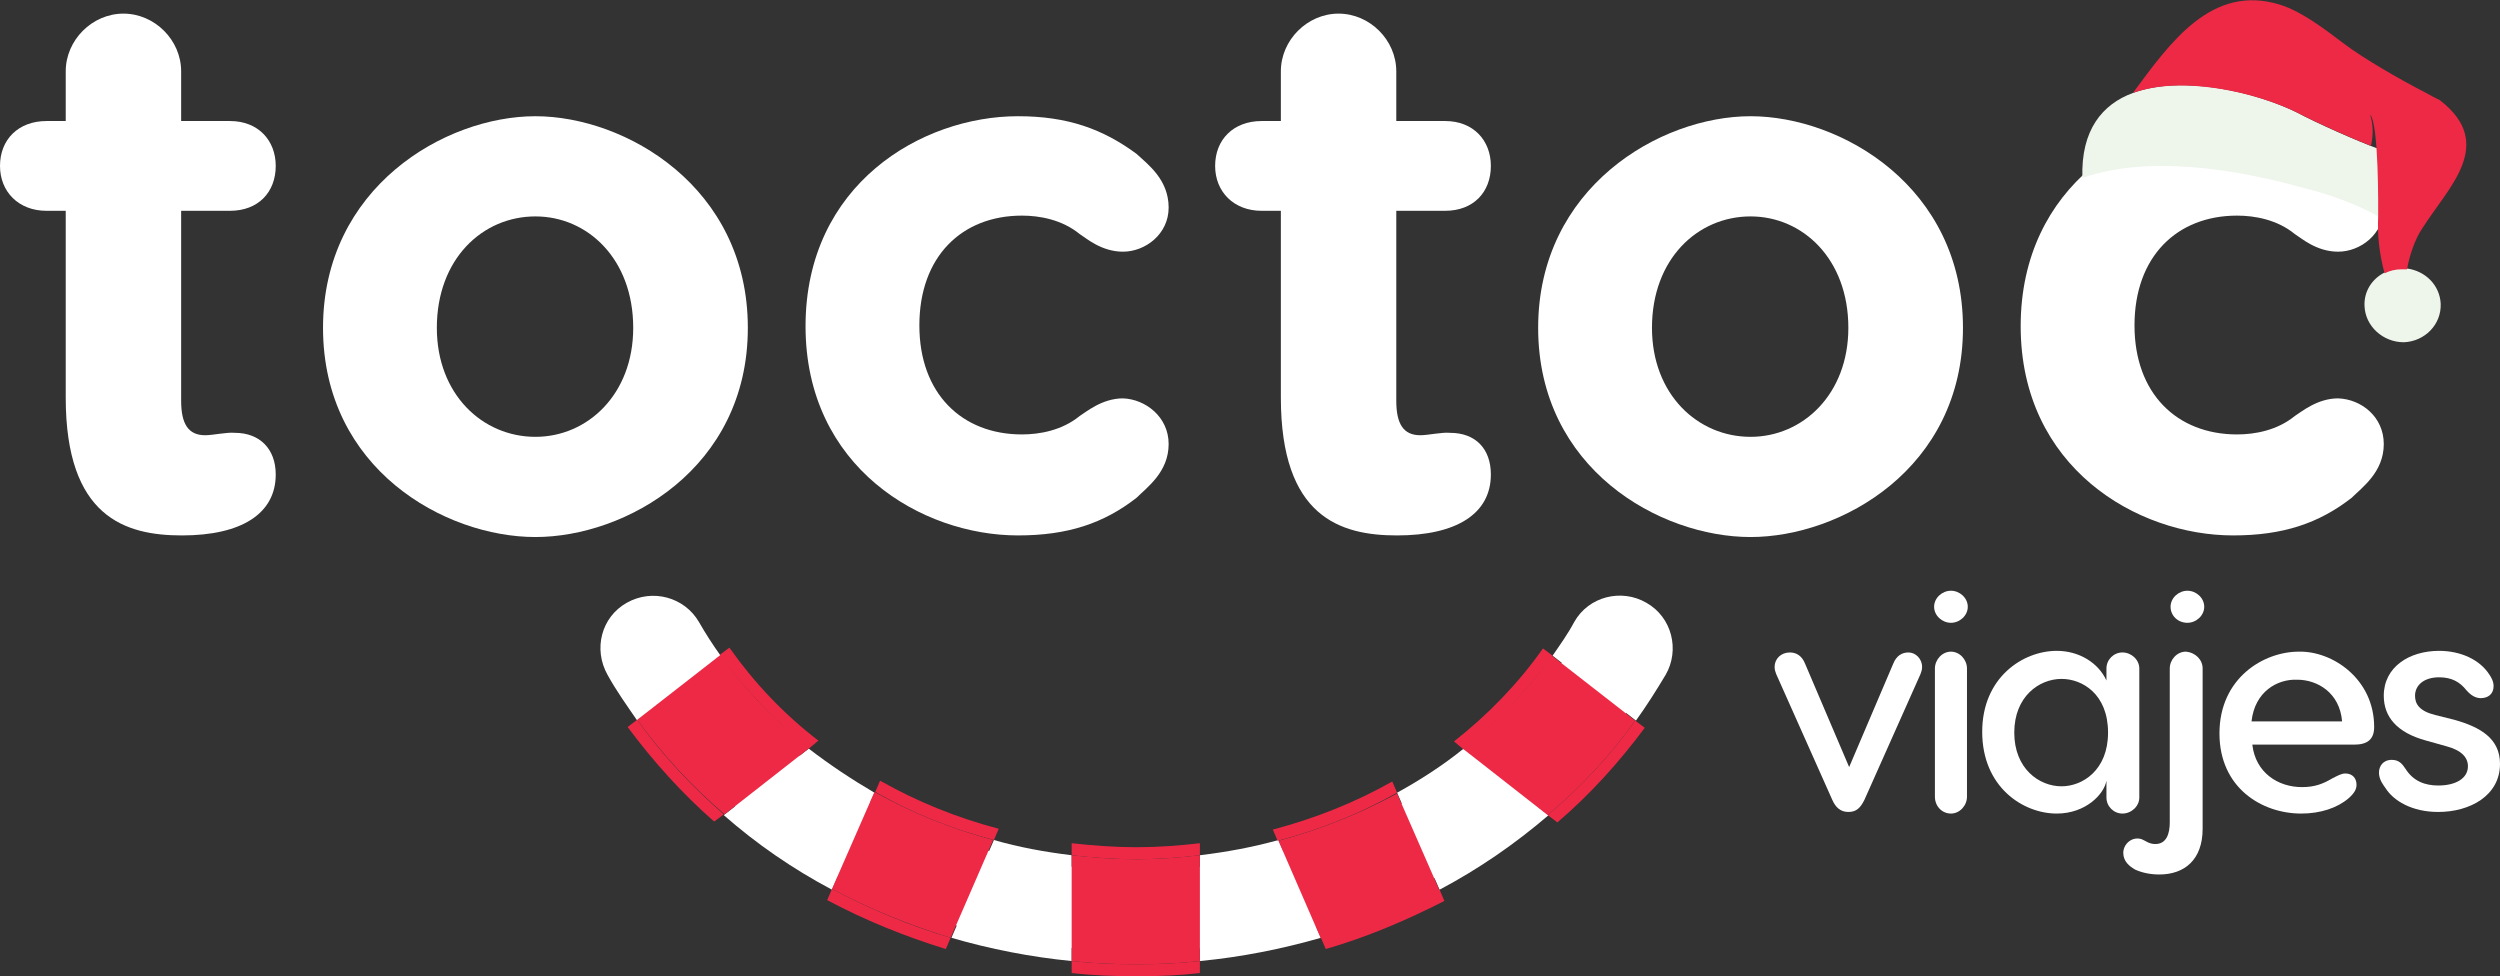<?xml version="1.0" encoding="utf-8"?>
<!-- Generator: Adobe Illustrator 26.1.0, SVG Export Plug-In . SVG Version: 6.00 Build 0)  -->
<svg version="1.1" id="Capa_1" xmlns="http://www.w3.org/2000/svg" xmlns:xlink="http://www.w3.org/1999/xlink" x="0px" y="0px"
	 viewBox="0 0 311.9 121.8" style="enable-background:new 0 0 311.9 121.8;" xml:space="preserve">
<rect x="0" y="0" width="311.9" height="121.8" fill="#333333" stroke="none"/>
<style type="text/css">
	.st0{fill:#FFFFFF;}
	.st1{fill:#ED1C24;}
	.st2{fill:#EEF6EC;}
	.st3{fill:#EE2946;}
</style>
<g>
	<g>
		<g>
			<path class="st0" d="M34.4,59.2c0,4.9-4.3,7.6-11.7,7.6c-7.1,0-14.5-2.3-14.5-17.2V26.3H5.8c-3.5,0-5.8-2.4-5.8-5.6
				c0-3.3,2.3-5.6,5.8-5.6h2.4V8.9c0-3.9,3.3-7.2,7.2-7.2c3.9,0,7.2,3.3,7.2,7.2v6.2h6.1c3.5,0,5.7,2.4,5.7,5.6
				c0,3.3-2.2,5.6-5.7,5.6h-6.1V50c0,2.9,0.9,4.3,3,4.3c1,0,2.7-0.4,3.7-0.3C32.4,54,34.4,56,34.4,59.2z"/>
			<path class="st0" d="M93.3,40.9C93.3,58.5,78,67,66.8,67c-11.3,0-26.5-8.5-26.5-26.1c0-17.5,15.2-26.4,26.5-26.4
				C78,14.5,93.3,23.3,93.3,40.9z M54.5,40.9c0,8.3,5.7,13.6,12.3,13.6c6.5,0,12.2-5.3,12.2-13.6C79,32.3,73.3,27,66.8,27
				C60.2,27,54.5,32.3,54.5,40.9z"/>
			<path class="st0" d="M145.8,55.4c0,3.5-2.7,5.4-4,6.7c-4.1,3.2-8.6,4.7-14.8,4.7c-12,0-26.5-8.5-26.5-26.1
				c0-17.7,14.5-26.2,26.5-26.2c6.2,0,10.6,1.6,14.8,4.7c1.4,1.3,4,3.2,4,6.7c0,3.3-2.9,5.5-5.7,5.5c-2.7,0-4.6-1.7-5.4-2.2
				c-2.2-1.8-5-2.3-7.2-2.3c-7.5,0-12.8,5.1-12.8,13.7c0,8.5,5.3,13.6,12.8,13.6c2.2,0,5-0.5,7.2-2.3c0.8-0.5,2.8-2.2,5.4-2.2
				C142.9,49.8,145.8,52,145.8,55.4z"/>
			<path class="st0" d="M186,59.2c0,4.9-4.3,7.6-11.7,7.6c-7.1,0-14.5-2.3-14.5-17.2V26.3h-2.4c-3.5,0-5.8-2.4-5.8-5.6
				c0-3.3,2.3-5.6,5.8-5.6h2.4V8.9c0-3.9,3.3-7.2,7.2-7.2c3.9,0,7.2,3.3,7.2,7.2v6.2h6.1c3.5,0,5.7,2.4,5.7,5.6
				c0,3.3-2.2,5.6-5.7,5.6h-6.1V50c0,2.9,0.9,4.3,3,4.3c1,0,2.7-0.4,3.7-0.3C184.1,54,186,56,186,59.2z"/>
			<path class="st0" d="M244.9,40.9c0,17.6-15.3,26.1-26.5,26.1c-11.3,0-26.5-8.5-26.5-26.1c0-17.5,15.2-26.4,26.5-26.4
				C229.7,14.5,244.9,23.3,244.9,40.9z M206.1,40.9c0,8.3,5.7,13.6,12.3,13.6c6.5,0,12.2-5.3,12.2-13.6c0-8.6-5.7-13.9-12.2-13.9
				C211.8,27,206.1,32.3,206.1,40.9z"/>
			<path class="st0" d="M297.4,55.4c0,3.5-2.7,5.4-4,6.7c-4.1,3.2-8.6,4.7-14.8,4.7c-12,0-26.5-8.5-26.5-26.1
				c0-17.7,14.5-26.2,26.5-26.2c6.2,0,10.6,1.6,14.8,4.7c1.4,1.3,4,3.2,4,6.7c0,3.3-2.9,5.5-5.7,5.5c-2.7,0-4.6-1.7-5.4-2.2
				c-2.2-1.8-5-2.3-7.2-2.3c-7.5,0-12.8,5.1-12.8,13.7c0,8.5,5.3,13.6,12.8,13.6c2.2,0,5-0.5,7.2-2.3c0.8-0.5,2.8-2.2,5.4-2.2
				C294.6,49.8,297.4,52,297.4,55.4z"/>
		</g>
	</g>
	<g>
		<g>
			<path class="st0" d="M239.8,83.2c0,0.4-0.1,0.6-0.2,0.9l-7,15.7c-0.5,1-1,1.5-2,1.5c-1,0-1.6-0.6-2-1.5l-7-15.7
				c-0.1-0.3-0.2-0.5-0.2-0.9c0-1,0.8-1.8,1.9-1.8c0.8,0,1.5,0.4,1.9,1.4l5.5,12.9l5.5-12.9c0.4-1,1.1-1.4,1.9-1.4
				C239,81.4,239.8,82.2,239.8,83.2z"/>
			<path class="st0" d="M241.3,75.7c0-1.1,1-2,2.1-2s2.1,0.9,2.1,2c0,1.1-1,2-2.1,2S241.3,76.8,241.3,75.7z M245.4,83.4v16
				c0,1.1-0.9,2.1-2,2.1s-2-0.9-2-2.1v-16c0-1.1,0.9-2.1,2-2.1S245.4,82.3,245.4,83.4z"/>
			<path class="st0" d="M262.8,84.9v-1.5c0-1.1,0.9-2,2-2s2.1,0.9,2.1,2v16.1c0,1.1-1,2-2.1,2s-2-0.9-2-2v-2.1
				c-0.3,1.7-2.6,4.1-6.2,4.1c-4.2,0-9.3-3.3-9.3-10.2c0-6.8,5.1-10.1,9.3-10.1C259.4,81.2,261.8,82.7,262.8,84.9z M263,91.4
				c0-4.8-3.2-6.7-5.8-6.7c-2.8,0-5.9,2.2-5.9,6.7c0,4.5,3.1,6.7,5.9,6.7C259.8,98.1,263,96.1,263,91.4z"/>
			<path class="st0" d="M274.8,83.4v20c0,3.9-2.3,5.7-5.4,5.7c-1.1,0-2.1-0.2-3-0.6c-0.7-0.4-1.5-1-1.5-2.1c0-1.1,1.1-2.1,2.3-1.7
				c0.5,0.2,0.9,0.6,1.7,0.6c1.4,0,1.8-1.3,1.8-2.7V83.4c0-1.1,0.9-2.1,2-2.1C273.9,81.4,274.8,82.3,274.8,83.4z M270.8,75.7
				c0-1.1,1-2,2.1-2c1.1,0,2.1,0.9,2.1,2c0,1.1-1,2-2.1,2C271.7,77.7,270.8,76.8,270.8,75.7z"/>
			<path class="st0" d="M296.2,90.7c0,1.6-0.9,2.2-2.5,2.2l-12.7,0c0.4,3.5,3.2,5.3,6.2,5.3c1.6,0,2.6-0.4,3.8-1.1
				c0.6-0.3,1.1-0.6,1.6-0.6c0.9,0,1.4,0.6,1.4,1.4c0,0.5-0.2,1-1,1.7c-1.4,1.2-3.5,1.9-5.9,1.9c-4.9,0-10.2-3.2-10.2-10
				c0-6.9,5.5-10.2,9.9-10.2C291,81.2,296.2,84.7,296.2,90.7z M280.9,90h11.3c-0.3-3.6-3.1-5.2-5.6-5.2
				C284.1,84.7,281.3,86.3,280.9,90z"/>
			<path class="st0" d="M310.6,84.2c0.2,0.3,0.5,0.8,0.5,1.4c0,1-0.7,1.5-1.6,1.5c-0.6,0-1.2-0.3-1.8-1c-0.8-1-1.8-1.6-3.4-1.6
				c-1.9,0-3,1-3,2.3c0,1,0.5,1.9,2.5,2.4l2.4,0.6c3.2,0.9,5.7,2.3,5.7,5.5c0,4-3.8,6-7.7,6c-3.3,0-5.6-1.4-6.6-3
				c-0.2-0.3-0.8-1-0.8-1.9c0-0.8,0.5-1.6,1.6-1.6c0.9,0,1.3,0.5,1.7,1.1c1,1.6,2.5,2.1,4.1,2.1c2.2,0,3.7-0.9,3.7-2.4
				c0-1.1-0.8-2-2.7-2.5l-2.5-0.7c-3.7-1-5.3-3-5.3-5.6c0-3.6,3.2-5.6,6.9-5.6C307,81.2,309.4,82.3,310.6,84.2z"/>
		</g>
	</g>
</g>
<path class="st0" d="M204.6,76.5c-2.4-1.4-5.5-0.6-6.9,1.8c-10.9,18.7-32.3,30.3-55.9,30.3c-23.6,0-45-11.6-55.9-30.3
	c-0.7-1.2-1.8-2-3.1-2.4c-0.4-0.1-0.9-0.2-1.3-0.2c-0.9,0-1.8,0.2-2.5,0.7c-2.4,1.4-3.2,4.5-1.8,6.9c12.7,21.8,37.5,35.4,64.7,35.4
	c27.2,0,52-13.6,64.7-35.4C207.9,81,207.1,77.9,204.6,76.5z"/>
<polygon class="st1" points="141.8,120.3 141.8,120.3 141.8,120.3 "/>
<g>
	<g>
		<path class="st2" d="M296.9,18.6c0,0-0.1,0-0.1,0c-2.7-1-7.7-3.2-10.3-4.6c-5.1-2.5-14.2-4.7-20.4-2.4c-3.8,1.4-6.5,4.6-6.3,10.6
			c8.3-2.9,19.2-1.1,27.8,1.3c2.5,0.6,6.6,2,9.1,3.5c0.5,0.3,0.9,0.6,1.2,0.8C299.6,25.1,299.6,20.4,296.9,18.6z"/>
	</g>
	<path class="st2" d="M300.3,33.5c-0.2,0-0.5,0-0.7,0c-0.7,0-1.4,0.2-2.1,0.5c-1.6,0.8-2.6,2.4-2.5,4.2c0.1,2.5,2.3,4.5,4.9,4.5
		c2.6-0.1,4.7-2.2,4.6-4.8C304.4,35.6,302.6,33.8,300.3,33.5z"/>
	<path class="st3" d="M304.4,12.5c-0.6-0.3-1.2-0.6-1.9-1c-3.3-1.7-7.6-4.2-10-6c-2.4-1.8-5.2-4-8-4.9c-8.6-2.7-13.8,4.8-18.4,11
		c1.4-0.5,3-0.8,4.7-0.9c5.5-0.3,11.8,1.4,15.7,3.3c2.3,1.2,6.5,3.1,9.3,4.2c0.3-1.3,0.3-2.6-0.1-3.9c1.1,1.2,1,11.7,1,12.7
		c-0.1,2.2,0.1,4.5,0.8,7.1c0.6-0.3,1.3-0.5,2.1-0.5c0.2,0,0.5,0,0.7,0c0.3-1.7,1-3.8,1.9-5.1C305.4,23.4,311.5,18,304.4,12.5z"/>
</g>
<g>
	<path class="st0" d="M174.3,98.9l5.3,12.1c4.9-2.6,9.4-5.7,13.6-9.3l-10.6-8.3C180,95.5,177.2,97.3,174.3,98.9z"/>
	<path class="st0" d="M87.2,77.6c-1.8-3.1-5.8-4.2-9-2.4C75,77,74,81,75.8,84.2c1.1,2,2.4,3.8,3.7,5.7l10.4-8.1
		C88.9,80.4,88,79,87.2,77.6z"/>
	<path class="st0" d="M100.9,93.4l-10.6,8.3c4.1,3.6,8.6,6.7,13.5,9.3l5.3-12.1C106.2,97.2,103.5,95.4,100.9,93.4z"/>
	<path class="st0" d="M149.7,106.7v13.2c5.2-0.5,10.2-1.5,15.1-2.9l-5.3-12.2C156.3,105.7,153,106.3,149.7,106.7z"/>
	<path class="st0" d="M124,104.8l-5.3,12.2c4.8,1.4,9.9,2.4,15,2.9v-13.2C130.4,106.3,127.1,105.7,124,104.8z"/>
	<path class="st0" d="M207.8,84.2c1.8-3.1,0.8-7.2-2.4-9c-3.1-1.8-7.2-0.8-9,2.4c-0.8,1.5-1.8,2.9-2.7,4.2l10.4,8.1
		C205.4,88.1,206.6,86.2,207.8,84.2z"/>
	<path class="st3" d="M141.8,107.2c2.7,0,5.3-0.2,7.9-0.5v-1.5c-2.6,0.3-5.2,0.5-7.9,0.5c-2.7,0-5.4-0.2-8.1-0.5v1.5
		C136.4,107,139.1,107.2,141.8,107.2z"/>
	<path class="st3" d="M141.8,120.3c-2.7,0-5.4-0.1-8.1-0.4v1.5c2.7,0.3,5.4,0.4,8.1,0.4c2.7,0,5.3-0.1,7.9-0.4v-1.5
		C147.1,120.2,144.5,120.3,141.8,120.3z"/>
	<path class="st3" d="M141.8,107.2c-2.7,0-5.4-0.2-8.1-0.5v13.2c2.7,0.3,5.4,0.4,8.1,0.4c2.7,0,5.3-0.1,7.9-0.4v-13.2
		C147.1,107,144.5,107.2,141.8,107.2z"/>
	<path class="st3" d="M193.7,81.8l-1.2-0.9c-3.1,4.4-6.9,8.3-11.1,11.6l1.2,1C186.8,90.1,190.5,86.2,193.7,81.8z"/>
	<path class="st3" d="M193.1,101.7l1.2,0.9c4.1-3.5,7.7-7.5,10.9-11.8l-1.2-0.9C200.9,94.3,197.2,98.2,193.1,101.7z"/>
	<path class="st3" d="M204,89.9l-10.4-8.1c-3.1,4.4-6.9,8.3-11.1,11.6l10.6,8.3C197.2,98.2,200.9,94.3,204,89.9z"/>
	<path class="st3" d="M164.8,117l0.6,1.4c5.2-1.5,10.1-3.6,14.8-6l-0.6-1.4C174.9,113.5,170,115.5,164.8,117z"/>
	<path class="st3" d="M174.3,98.9l-0.6-1.4c-4.6,2.6-9.6,4.6-14.9,6l0.6,1.4C164.7,103.5,169.7,101.5,174.3,98.9z"/>
	<path class="st3" d="M159.5,104.9l5.3,12.2c5.2-1.5,10.2-3.6,14.8-6l-5.3-12.1C169.7,101.5,164.7,103.5,159.5,104.9z"/>
	<path class="st3" d="M100.9,93.4l1.2-1c-4.3-3.3-8-7.2-11.1-11.6l-1.2,0.9C93,86.1,96.7,90,100.9,93.4z"/>
	<path class="st3" d="M79.5,89.8l-1.2,0.9c3.2,4.3,6.8,8.3,10.8,11.8l1.2-0.9C86.3,98.1,82.6,94.2,79.5,89.8z"/>
	<path class="st3" d="M89.9,81.7l-10.4,8.1c3.1,4.3,6.8,8.3,10.9,11.8l10.6-8.3C96.7,90,93,86.1,89.9,81.7z"/>
	<path class="st3" d="M124,104.8l0.6-1.4c-5.3-1.4-10.2-3.4-14.8-6l-0.6,1.4C113.7,101.4,118.7,103.4,124,104.8z"/>
	<path class="st3" d="M103.8,110.9l-0.6,1.4c4.7,2.5,9.6,4.5,14.8,6.1l0.6-1.4C113.5,115.5,108.5,113.4,103.8,110.9z"/>
	<path class="st3" d="M109.1,98.8l-5.3,12.1c4.7,2.5,9.6,4.5,14.8,6.1l5.3-12.2C118.7,103.4,113.7,101.4,109.1,98.8z"/>
</g>
</svg>
